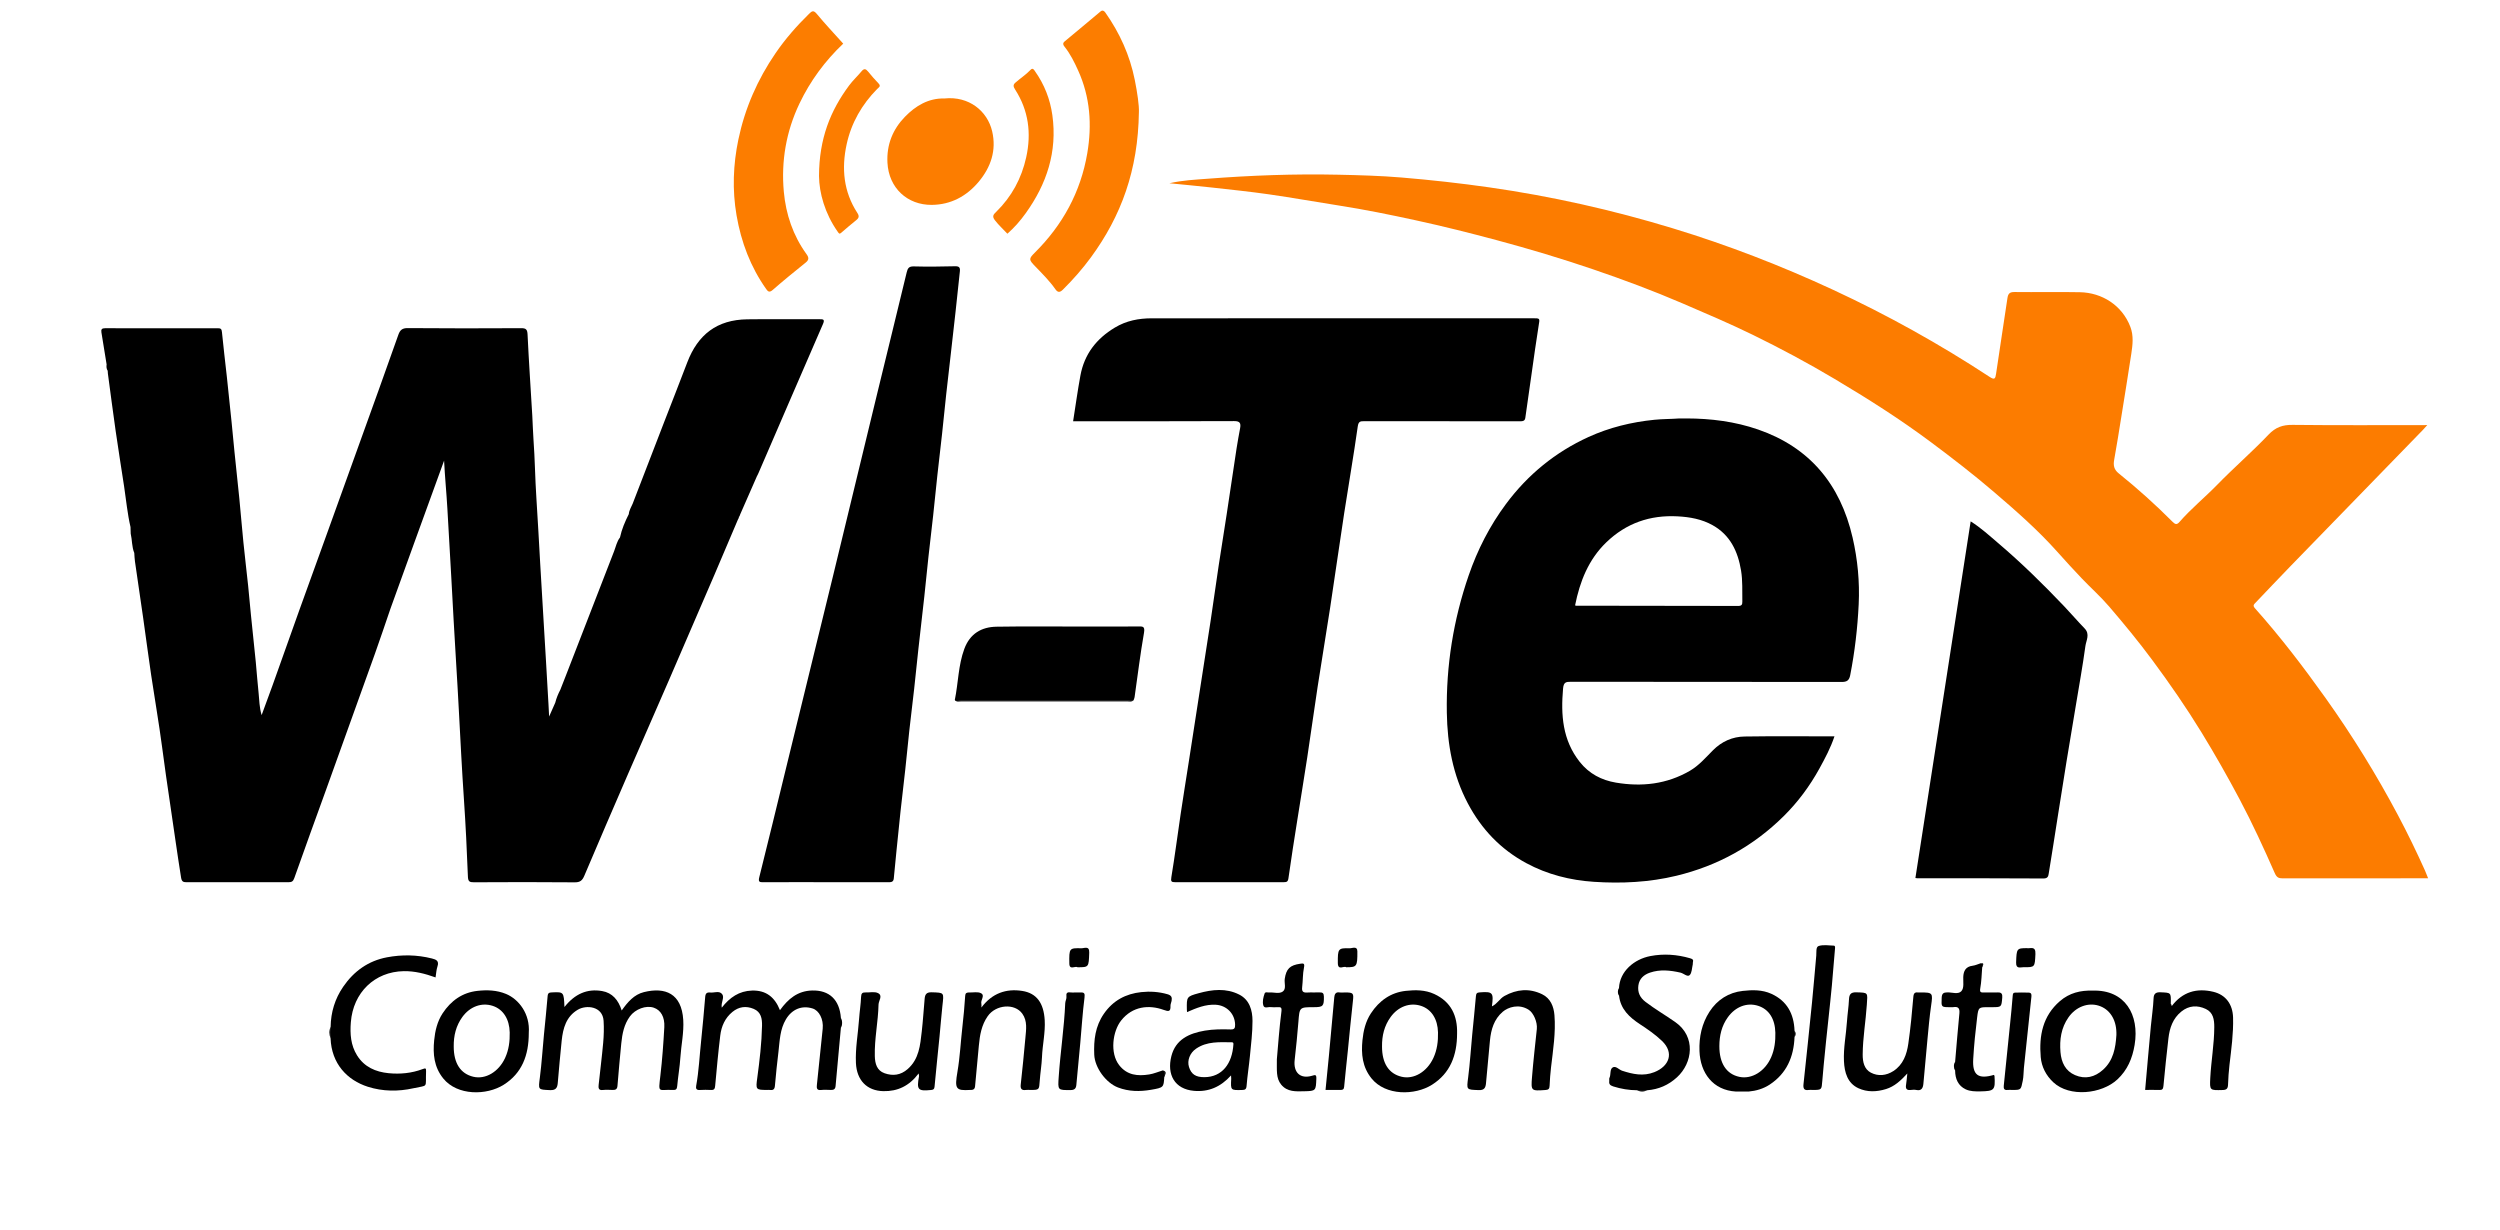 <svg width="610" height="300" xmlns="http://www.w3.org/2000/svg" xml:space="preserve" version="1.1">
 <defs id="defs6">
  <clipPath id="clipPath18" clipPathUnits="userSpaceOnUse">
   <path id="path16" d="m-53.85,595.046l1080,0l0,-529.472l-1080,0l0,529.472z"/>
  </clipPath>
 </defs>
 <g>
  <title>Layer 1</title>
  <g transform="matrix(0.608 0 0 -0.619 13.029 338.06)" id="g10">
   <g id="g12">
    <g clip-path="url(#clipPath18)" id="g14">
     <g id="g20">
      <path id="path22" d="m952.657,378.563c-0.807,-0.881 -1.231,-1.375 -1.685,-1.839c-17.77,-17.961 -35.557,-35.911 -53.317,-53.886c-4.644,-4.699 -9.217,-9.471 -13.828,-14.203c-0.668,-0.685 -1.314,-1.159 -0.32,-2.253c10.189,-11.216 19.471,-23.155 28.362,-35.414c10.697,-14.756 20.383,-30.135 29.048,-46.166c3.871,-7.157 7.46,-14.447 10.85,-21.835c0.414,-0.905 0.763,-1.845 1.248,-3.037l-2.369,0c-18.659,0 -37.313,0.016 -55.973,-0.028c-1.69,-0.006 -2.441,0.365 -3.236,2.137c-4.395,9.808 -8.952,19.543 -14.065,29.014c-4.838,8.951 -9.918,17.743 -15.302,26.38c-6.146,9.857 -12.834,19.344 -19.819,28.605c-5.451,7.229 -11.277,14.17 -17.241,21.007c-3.468,3.97 -7.411,7.399 -11.039,11.143c-3.313,3.414 -6.588,6.936 -9.802,10.473c-7.709,8.488 -16.39,15.968 -25.165,23.357c-8.222,6.933 -16.777,13.413 -25.435,19.764c-12.453,9.134 -25.541,17.279 -38.871,25.06c-10.647,6.221 -21.564,11.961 -32.67,17.293c-9.305,4.464 -18.837,8.446 -28.351,12.463c-11.718,4.948 -23.647,9.314 -35.679,13.342c-12.751,4.271 -25.656,8.071 -38.678,11.5c-10.818,2.85 -21.675,5.528 -32.603,7.861c-10.239,2.187 -20.516,4.244 -30.875,5.829c-9.328,1.43 -18.627,3.073 -27.97,4.392c-7.618,1.078 -15.28,1.851 -22.926,2.69c-5.495,0.602 -10.997,1.091 -17.081,1.69c5.401,1.195 10.352,1.4 15.245,1.77c17.478,1.325 34.988,1.974 52.522,1.593c8.443,-0.182 16.903,-0.406 25.319,-1.097c11.796,-0.966 23.563,-2.244 35.299,-3.893c24.949,-3.501 49.446,-8.91 73.578,-16.122c22.039,-6.585 43.471,-14.725 64.394,-24.256c21.786,-9.929 42.732,-21.388 62.855,-34.349c1.955,-1.258 2.269,-0.714 2.562,1.309c1.447,9.927 3.087,19.825 4.55,29.751c0.282,1.889 1,2.438 2.906,2.413c8.736,-0.107 17.477,0.092 26.208,-0.077c8.796,-0.168 16.904,-5.127 20.211,-13.634c1.38,-3.554 0.928,-7.124 0.375,-10.694c-1.264,-8.173 -2.611,-16.332 -3.948,-24.491c-0.944,-5.766 -1.861,-11.533 -2.921,-17.276c-0.409,-2.196 -0.045,-3.838 1.795,-5.291c7.554,-5.972 14.778,-12.336 21.63,-19.101c1.094,-1.077 1.734,-1.259 2.806,-0.05c4.666,5.243 10.161,9.634 15.097,14.609c6.705,6.762 13.989,12.95 20.615,19.784c2.866,2.954 5.71,3.893 9.68,3.848c17.81,-0.198 35.619,-0.085 54.014,-0.085" fill="#fc7c00" fill-rule="evenodd"/>
     </g>
     <g id="g24">
      <path id="path26" d="m409.227,380.09c0.986,6.132 1.817,12.107 2.93,18.024c1.59,8.441 6.417,14.513 13.797,18.878c4.658,2.759 9.628,3.667 14.824,3.673c50.976,0.044 101.952,0.028 152.928,0.025c2.999,0 2.838,0.019 2.335,-2.991c-1.015,-6.107 -1.843,-12.248 -2.744,-18.375c-0.872,-5.961 -1.734,-11.925 -2.595,-17.892c-0.177,-1.223 -0.983,-1.364 -2.021,-1.356c-3.904,0.036 -7.808,0.014 -11.708,0.014c-16.964,0 -33.929,-0.011 -50.892,0.02c-1.563,0.002 -2.331,-0.017 -2.634,-2.129c-1.629,-11.404 -3.657,-22.749 -5.435,-34.133c-1.949,-12.475 -3.732,-24.975 -5.665,-37.449c-1.607,-10.332 -3.38,-20.643 -4.992,-30.975c-1.441,-9.266 -2.729,-18.555 -4.164,-27.821c-1.265,-8.184 -2.656,-16.351 -3.965,-24.535c-1.231,-7.698 -2.496,-15.391 -3.584,-23.105c-0.204,-1.458 -0.784,-1.568 -1.928,-1.568c-14.504,0.016 -29.008,0.016 -43.512,-0.006c-1.568,-0.006 -1.842,0.293 -1.543,2.043c1.397,8.267 2.474,16.589 3.73,24.884c1.016,6.714 2.131,13.413 3.192,20.128c1.466,9.272 2.918,18.549 4.384,27.827c1.478,9.36 2.988,18.72 4.432,28.086c1.124,7.305 2.14,14.629 3.258,21.928c1.027,6.704 2.154,13.389 3.192,20.088c1.347,8.689 2.637,17.386 3.987,26.076c0.412,2.65 0.925,5.287 1.414,7.924c0.359,1.946 -0.072,2.786 -2.4,2.775c-20.948,-0.1 -41.9,-0.058 -62.851,-0.058l-1.77,0z" fill="#000000" fill-rule="nonzero"/>
     </g>
     <g id="g28">
      <path id="path30" d="m309.896,198.399c-8.311,0 -16.622,0.028 -24.933,-0.021c-1.557,-0.006 -2.176,0.049 -1.671,2.02c3.598,14.011 7.022,28.059 10.515,42.091c6.334,25.452 12.698,50.898 19.007,76.356c6.047,24.406 12.025,48.825 18.055,73.233c3.844,15.553 7.751,31.093 11.561,46.655c0.409,1.665 0.895,2.446 2.863,2.391c5.506,-0.155 11.025,-0.066 16.534,0.058c1.579,0.033 2.137,-0.406 1.958,-1.98c-0.611,-5.34 -1.149,-10.688 -1.743,-16.028c-0.593,-5.335 -1.217,-10.666 -1.836,-15.998c-0.635,-5.503 -1.297,-11.003 -1.911,-16.506c-0.577,-5.177 -1.079,-10.362 -1.656,-15.537c-0.613,-5.508 -1.295,-11.008 -1.908,-16.514c-0.577,-5.18 -1.077,-10.368 -1.654,-15.545c-0.616,-5.511 -1.303,-11.011 -1.916,-16.52c-0.577,-5.185 -1.069,-10.377 -1.649,-15.556c-0.784,-7.019 -1.629,-14.027 -2.418,-21.045c-0.575,-5.097 -1.072,-10.205 -1.652,-15.308c-0.624,-5.495 -1.33,-10.983 -1.949,-16.484c-0.572,-5.086 -1.049,-10.177 -1.613,-15.263c-0.618,-5.583 -1.314,-11.155 -1.932,-16.732c-0.572,-5.175 -1.091,-10.349 -1.621,-15.524c-0.37,-3.595 -0.723,-7.184 -1.069,-10.779c-0.154,-1.608 -1.3,-1.469 -2.426,-1.469c-8.314,0.011 -16.625,0.005 -24.936,0.005" fill="#000000" fill-rule="nonzero"/>
     </g>
     <g id="g32">
      <path id="path34" d="m747.251,200.04c7.378,46.773 14.756,93.53 22.178,140.585c4.152,-2.573 7.505,-5.624 10.962,-8.507c9.36,-7.811 18.134,-16.261 26.606,-25.018c2.761,-2.861 5.378,-5.86 8.167,-8.687c2.236,-2.269 0.618,-4.71 0.31,-6.941c-1.094,-7.853 -2.53,-15.661 -3.85,-23.481c-1.231,-7.328 -2.501,-14.65 -3.722,-21.978c-1.16,-7.008 -2.28,-14.022 -3.407,-21.029c-1.237,-7.693 -2.43,-15.39 -3.722,-23.066c-0.171,-1.039 -0.293,-2.077 -2.121,-2.061c-16.876,0.122 -33.752,0.073 -50.628,0.078c-0.248,0 -0.502,0.066 -0.773,0.105" fill="#000000" fill-rule="nonzero"/>
     </g>
     <g id="g36">
      <path id="path38" d="m435.629,501.946c-0.315,-22.964 -7.162,-41.041 -19.259,-57.26c-3.387,-4.539 -7.162,-8.747 -11.226,-12.701c-1.21,-1.179 -2.06,-1.226 -3.04,0.152c-2.339,3.28 -5.222,6.088 -8.027,8.946c-2.642,2.692 -2.781,2.968 -0.166,5.525c11.108,10.859 18.373,23.848 21.01,39.172c1.916,11.127 1.167,22.089 -3.67,32.556c-1.535,3.327 -3.147,6.558 -5.475,9.41c-0.483,0.591 -0.889,1.301 0.055,2.068c4.824,3.904 9.595,7.872 14.397,11.804c0.762,0.624 1.394,0.323 1.919,-0.406c5.77,-8.04 9.846,-16.848 11.825,-26.565c1.028,-5.028 1.779,-10.108 1.657,-12.701" fill="#fc7d00" fill-rule="evenodd"/>
     </g>
     <g id="g40">
      <path id="path42" d="m316.966,528.939c-7.331,-6.848 -13.214,-14.667 -17.558,-23.613c-5.334,-10.99 -7.394,-22.666 -6.281,-34.741c0.82,-8.904 3.699,-17.29 9.095,-24.61c0.958,-1.295 1.107,-2.211 -0.287,-3.316c-4.487,-3.551 -8.969,-7.115 -13.306,-10.845c-1.289,-1.107 -1.892,-0.572 -2.565,0.364c-6.287,8.739 -10.048,18.486 -11.906,29.074c-1.762,10.035 -1.356,20.049 0.729,29.873c2.609,12.293 7.681,23.668 14.907,34.025c3.932,5.644 8.48,10.741 13.43,15.501c1.146,1.105 1.789,1.607 3.123,0.022c3.374,-4.003 7.013,-7.783 10.619,-11.734" fill="#fc7d00" fill-rule="evenodd"/>
     </g>
     <g id="g44">
      <path id="path46" d="m361.752,270.238c1.4,6.683 1.37,13.629 3.813,20.118c2.253,5.991 6.873,8.648 12.928,8.747c11.019,0.177 22.042,0.061 33.064,0.067c7.886,0 15.769,-0.028 23.654,0.021c1.826,0.012 2.952,0.238 2.458,-2.529c-1.502,-8.399 -2.54,-16.881 -3.774,-25.33c-0.059,-0.408 -0.263,-0.795 -0.398,-1.193c-0.63,-0.365 -1.323,-0.221 -1.991,-0.221c-22.52,-0.005 -45.039,-0.005 -67.556,0.006c-0.735,0.005 -1.532,-0.254 -2.198,0.314" fill="#000000" fill-rule="nonzero"/>
     </g>
     <g id="g48">
      <path id="path50" d="m357.586,507.325c9.868,1.016 17.271,-4.981 19.159,-12.969c1.77,-7.491 -0.527,-14.104 -5.365,-19.811c-4.898,-5.779 -11.254,-9.101 -18.872,-9.167c-9.752,-0.088 -17.265,6.61 -17.793,16.625c-0.38,7.187 2.193,13.228 7.033,18.113c4.235,4.274 9.394,7.372 15.838,7.209" fill="#fc7d00" fill-rule="evenodd"/>
     </g>
     <g id="g52">
      <path id="path54" d="m205.089,149.185c4.166,5.18 9.134,7.328 15.139,6.295c4.081,-0.701 6.516,-3.528 7.839,-7.659c2.399,3.341 4.981,6.284 8.904,7.24c8.552,2.087 15.142,-0.53 15.797,-10.939c0.315,-4.982 -0.831,-9.902 -1.157,-14.867c-0.246,-3.76 -0.939,-7.494 -1.27,-11.249c-0.111,-1.259 -0.558,-1.573 -1.698,-1.512c-5.937,0.314 -5.926,-1.691 -5.048,5.72c0.751,6.313 1.215,12.662 1.572,19.014c0.229,4.075 -1.436,6.748 -4.211,7.686c-3.112,1.061 -7.455,-0.552 -9.601,-3.434c-2.352,-3.159 -3.067,-6.826 -3.454,-10.587c-0.574,-5.61 -1.063,-11.227 -1.543,-16.843c-0.105,-1.215 -0.724,-1.585 -1.831,-1.552c-1.358,0.034 -2.728,0.127 -4.067,-0.021c-1.715,-0.193 -1.775,0.845 -1.654,1.987c0.596,5.545 1.323,11.078 1.828,16.634c0.259,2.866 0.351,5.781 0.165,8.653c-0.372,5.771 -6.913,6.378 -10.37,4.363c-4.639,-2.7 -5.917,-7.262 -6.444,-12.138c-0.608,-5.6 -1.078,-11.216 -1.588,-16.821c-0.177,-1.944 -0.892,-2.822 -3.142,-2.722c-4.838,0.221 -4.675,0.038 -4.02,5.058c0.723,5.566 1.079,11.177 1.62,16.76c0.489,5.07 1.071,10.122 1.477,15.198c0.105,1.308 0.641,1.452 1.729,1.502c4.763,0.198 4.763,0.225 5.028,-5.766" fill="#000000" fill-rule="nonzero"/>
     </g>
     <g id="g56">
      <path id="path58" d="m316.025,140.908c-0.712,-7.61 -1.444,-15.226 -2.121,-22.841c-0.11,-1.22 -0.706,-1.596 -1.817,-1.568c-1.355,0.033 -2.728,0.127 -4.066,-0.022c-1.756,-0.204 -1.734,0.911 -1.621,2.01c0.756,7.384 1.579,14.761 2.333,22.145c0.381,3.732 -1.416,7.172 -4.067,7.985c-4.341,1.33 -8.289,-0.32 -10.708,-4.308c-2.358,-3.893 -2.457,-8.272 -2.957,-12.574c-0.525,-4.501 -1.066,-9.007 -1.436,-13.518c-0.121,-1.496 -0.698,-1.895 -2.024,-1.718c-0.331,0.045 -0.676,0.006 -1.016,0.006c-4.699,-0.006 -4.691,0.127 -4.045,4.804c0.939,6.809 1.759,13.64 1.905,20.521c0.058,2.75 -0.359,5.4 -3.365,6.632c-3.049,1.248 -5.912,0.873 -8.499,-1.193c-2.982,-2.385 -4.451,-5.666 -4.898,-9.321c-0.812,-6.583 -1.433,-13.193 -2.044,-19.803c-0.107,-1.154 -0.372,-1.712 -1.615,-1.657c-1.522,0.072 -3.057,0.089 -4.575,-0.006c-1.325,-0.077 -1.643,0.526 -1.43,1.668c1.085,5.843 1.339,11.774 1.985,17.66c0.643,5.832 1.123,11.686 1.648,17.528c0.089,0.989 0.483,1.574 1.527,1.585c0.086,0 0.174,0.011 0.254,0c1.701,-0.271 3.86,0.878 5.028,-0.679c1.014,-1.358 -0.558,-3.226 -0.174,-5.323c3.209,4.069 7,6.598 12.127,6.753c5.608,0.176 9.142,-2.557 11.224,-7.737c3.3,4.485 7.107,7.61 12.895,7.765c6.908,0.182 11.003,-3.623 11.555,-10.758c0.24,-1.342 0.243,-2.689 -0.003,-4.036" fill="#000000" fill-rule="nonzero"/>
     </g>
     <g id="g60">
      <path id="path62" d="m635.553,116.378c-3.269,0.022 -6.433,0.536 -9.581,1.513c-1.413,0.442 -1.75,1.044 -1.585,2.302c0.045,0.332 -0.083,0.73 0.056,1c0.707,1.348 0.071,3.385 1.302,4.164c1.248,0.79 2.508,-0.861 3.823,-1.287c4.262,-1.358 8.464,-2.28 12.899,-0.563c5.947,2.309 8.096,7.588 3.093,12.309c-2.739,2.584 -5.793,4.617 -8.919,6.638c-4.125,2.678 -7.703,5.854 -8.321,11.177c-0.244,1.005 -0.21,2.01 -0.029,3.016c0.304,6.642 6.114,11.403 12.58,12.623c5.346,1.01 10.68,0.64 15.943,-0.856c1.077,-0.304 1.441,-0.635 1.132,-1.679c-0.066,-0.237 0.016,-0.513 -0.044,-0.756c-0.365,-1.458 -0.326,-3.358 -1.253,-4.23c-0.884,-0.829 -2.398,0.706 -3.695,0.999c-4.076,0.911 -8.168,1.348 -12.215,0c-2.403,-0.801 -4.286,-2.347 -4.662,-5.025c-0.38,-2.695 0.576,-4.799 2.878,-6.522c3.827,-2.871 7.974,-5.229 11.906,-7.935c8.427,-5.793 6.974,-16.142 0.713,-21.775c-3.435,-3.092 -7.406,-4.776 -11.978,-5.119c-1.348,-0.242 -2.695,-0.254 -4.043,0.006" fill="#000000" fill-rule="nonzero"/>
     </g>
     <g id="g64">
      <path id="path66" d="m111.255,141.388c0.099,5.749 1.717,11.018 5.02,15.756c4.321,6.201 10.144,10.254 17.568,11.635c6.006,1.121 12.078,1.027 18.066,-0.454c1.649,-0.408 2.988,-0.911 2.221,-3.141c-0.451,-1.315 -0.503,-2.767 -0.765,-4.329c-4.214,1.479 -8.356,2.54 -12.754,2.468c-11.699,-0.199 -20.314,-8.427 -21.241,-20.128c-0.37,-4.672 -0.042,-9.04 2.468,-13.028c2.916,-4.633 7.48,-6.56 12.69,-7.063c4.639,-0.442 9.245,-0.016 13.646,1.613c1.195,0.442 1.435,0.398 1.383,-0.933c-0.281,-6.798 1.099,-5.257 -5.125,-6.627c-6.047,-1.331 -12.289,-1.265 -18.229,0.596c-8.333,2.613 -14.584,9.101 -14.97,19.091c-0.205,1.513 -0.246,3.025 0.022,4.544" fill="#000000" fill-rule="nonzero"/>
     </g>
     <g id="g68">
      <path id="path70" d="m347.237,123.005c-3.764,-4.942 -8.463,-7.107 -14.179,-6.98c-6.579,0.143 -10.671,4.28 -10.989,11.088c-0.273,5.821 0.856,11.541 1.262,17.318c0.204,2.922 0.688,5.832 0.806,8.753c0.056,1.369 0.495,1.8 1.754,1.751c1.689,-0.073 3.622,0.419 5.014,-0.249c2.093,-0.994 0.27,-2.988 0.237,-4.512c-0.143,-6.809 -1.676,-13.519 -1.493,-20.36c0.077,-2.971 0.844,-5.661 3.879,-6.721c3.305,-1.154 6.461,-0.828 9.324,1.651c4.572,3.954 5.006,9.405 5.635,14.778c0.506,4.318 0.757,8.67 1.166,13c0.154,1.645 0.756,2.54 2.802,2.473c5.18,-0.171 4.921,-0.006 4.322,-5.323c-0.451,-4.004 -0.743,-8.041 -1.152,-12.056c-0.671,-6.604 -1.38,-13.203 -2.004,-19.813c-0.094,-0.988 -0.45,-1.226 -1.378,-1.32c-5.31,-0.53 -5.87,0.078 -4.849,5.428c0.03,0.15 -0.041,0.321 -0.157,1.094" fill="#000000" fill-rule="nonzero"/>
     </g>
     <g id="g72">
      <path id="path74" d="m372.424,148.986c4.291,5.661 9.957,7.538 16.362,6.55c5.876,-0.901 8.642,-4.843 9.043,-11.536c0.29,-4.893 -0.9,-9.714 -1.096,-14.595c-0.127,-3.099 -0.68,-6.18 -0.895,-9.273c-0.251,-3.622 -0.182,-3.627 -3.755,-3.627c-0.591,0 -1.196,0.066 -1.778,-0.011c-1.637,-0.216 -2.295,0.358 -2.104,2.087c0.679,6.146 1.325,12.298 1.877,18.461c0.293,3.242 0.867,6.627 -1.231,9.509c-3.076,4.23 -10.625,3.618 -13.897,-0.977c-2.479,-3.48 -3.17,-7.472 -3.55,-11.58c-0.495,-5.362 -1.031,-10.719 -1.525,-16.087c-0.085,-0.928 -0.541,-1.369 -1.449,-1.397c-0.169,0 -0.34,0.005 -0.508,-0.005c-5.763,-0.348 -6.299,0.353 -5.114,7.14c1.022,5.848 1.292,11.778 1.982,17.66c0.478,4.086 0.857,8.178 1.127,12.282c0.072,1.082 0.511,1.286 1.353,1.331c0.086,0.005 0.171,0.005 0.254,0.005c1.604,-0.055 3.466,0.381 4.749,-0.292c1.726,-0.901 -0.257,-2.717 0.138,-4.137c0.102,-0.37 0.017,-0.789 0.017,-1.508" fill="#000000" fill-rule="nonzero"/>
     </g>
     <g id="g76">
      <path id="path78" d="m850.148,149.583c4.291,5.562 9.989,7.174 16.616,5.616c5.059,-1.187 7.831,-4.931 7.975,-10.194c0.171,-6.262 -0.707,-12.436 -1.442,-18.632c-0.309,-2.584 -0.48,-5.196 -0.58,-7.803c-0.055,-1.485 -0.557,-2.059 -2.12,-2.098c-5.241,-0.144 -5.268,-0.199 -5.009,4.776c0.354,6.693 1.585,13.31 1.607,20.029c0.006,3.01 -0.431,5.766 -3.401,7.141c-3.397,1.568 -6.792,1.386 -9.825,-1.027c-3.384,-2.69 -4.699,-6.451 -5.174,-10.559c-0.729,-6.262 -1.419,-12.524 -2.004,-18.798c-0.117,-1.242 -0.514,-1.59 -1.668,-1.546c-1.862,0.067 -3.722,0.017 -5.671,0.017c0.767,8.482 1.496,16.853 2.302,25.22c0.354,3.65 0.922,7.278 1.088,10.951c0.067,1.529 0.723,2.407 2.678,2.319c4.308,-0.187 4.314,-0.033 4.225,-4.28c-0.077,-0.452 -0.602,-1.06 0.403,-1.132" fill="#000000" fill-rule="nonzero"/>
     </g>
     <g id="g80">
      <path id="path82" d="m744.01,122.988c-2.739,-2.927 -5.186,-5.103 -8.537,-6.136c-3.794,-1.159 -7.599,-1.264 -11.1,0.326c-4.39,1.994 -5.583,6.224 -5.793,10.664c-0.249,5.218 0.856,10.354 1.199,15.544c0.193,2.922 0.69,5.827 0.817,8.753c0.088,2.078 0.74,2.906 2.966,2.839c4.853,-0.143 4.527,-0.006 4.196,-4.892c-0.441,-6.55 -1.612,-13.022 -1.662,-19.599c-0.023,-2.982 0.635,-5.804 3.269,-7.168c2.927,-1.508 6.191,-1.204 9.079,0.647c3.904,2.506 5.345,6.532 5.963,10.779c0.895,6.13 1.492,12.304 2.022,18.477c0.138,1.574 0.751,1.839 2.026,1.706c0.249,-0.022 0.508,0 0.763,0c5.03,0.011 5.08,-0.176 4.346,-5.169c-0.652,-4.395 -1.038,-8.83 -1.469,-13.252c-0.574,-5.86 -1.061,-11.73 -1.641,-17.589c-0.154,-1.607 -0.74,-2.877 -2.821,-2.436c-0.729,0.155 -1.524,0.095 -2.281,0.006c-1.64,-0.187 -2.11,0.53 -1.85,2.06c0.215,1.253 0.293,2.529 0.508,4.44" fill="#000000" fill-rule="nonzero"/>
     </g>
     <g id="g84">
      <path id="path86" d="m577.299,149.445c2.109,0.949 3.126,3.06 5.036,4.098c4.959,2.689 10.012,3.108 15.114,0.684c3.38,-1.607 4.667,-4.843 4.949,-8.256c0.563,-6.897 -0.564,-13.722 -1.37,-20.553c-0.282,-2.425 -0.475,-4.86 -0.58,-7.295c-0.049,-1.199 -0.469,-1.563 -1.651,-1.646c-5.749,-0.397 -5.859,-0.42 -5.406,5.091c0.519,6.323 1.254,12.624 1.932,18.931c0.299,2.783 -1.358,6.406 -3.247,7.592c-3.937,2.486 -8.266,1.039 -10.42,-0.761c-3.534,-2.96 -4.711,-7.019 -5.147,-11.37c-0.558,-5.606 -1.055,-11.21 -1.584,-16.822c-0.166,-1.739 -0.669,-2.783 -2.889,-2.7c-5.08,0.188 -4.915,0.023 -4.262,5.07c0.722,5.561 1.076,11.171 1.617,16.754c0.492,5.076 1.055,10.139 1.491,15.219c0.094,1.083 0.42,1.392 1.491,1.475c5.252,0.386 5.677,-0.033 4.926,-5.511" fill="#000000" fill-rule="nonzero"/>
     </g>
     <g id="g88">
      <path id="path90" d="m382.847,454.008c-1.67,1.798 -3.498,3.372 -5.017,5.321c-1.27,1.632 -0.494,2.319 0.541,3.316c6.171,5.947 10.147,13.115 12.031,21.484c2.142,9.518 0.936,18.486 -4.437,26.697c-0.793,1.213 -0.873,1.892 0.088,2.726c2.004,1.742 4.274,3.161 6.132,5.094c0.881,0.917 1.4,-0.108 1.776,-0.632c3.727,-5.183 6.041,-10.976 6.936,-17.271c2.049,-14.419 -2.264,-27.126 -10.7,-38.667c-2.148,-2.941 -4.55,-5.655 -7.35,-8.068" fill="#fc7d00" fill-rule="evenodd"/>
     </g>
     <g id="g92">
      <path id="path94" d="m307.253,476.732c0.05,14.86 4.611,25.819 12.072,35.704c1.504,1.994 3.393,3.694 5.008,5.61c0.986,1.168 1.679,1.006 2.576,-0.074c1.348,-1.621 2.74,-3.211 4.222,-4.708c1.143,-1.154 0.036,-1.62 -0.544,-2.2c-6.129,-6.127 -10.371,-13.331 -12.248,-21.819c-2.115,-9.55 -1.226,-18.69 4.293,-27.031c0.818,-1.237 0.688,-1.969 -0.43,-2.841c-2.052,-1.604 -4.04,-3.294 -6.028,-4.978c-0.718,-0.605 -0.872,-0.371 -1.405,0.372c-5.21,7.259 -7.453,15.402 -7.516,21.965" fill="#fc7d00" fill-rule="evenodd"/>
     </g>
     <g id="g96">
      <path id="path98" d="m490.992,128.555c0.496,5.439 0.96,12.138 1.827,18.786c0.237,1.806 -0.281,1.828 -1.556,1.789c-0.934,-0.027 -1.878,-0.094 -2.795,0.023c-1.005,0.121 -2.513,-0.679 -2.905,0.673c-0.436,1.502 -0.019,3.17 0.508,4.666c0.271,0.78 1.193,0.371 1.828,0.426c1.839,0.155 3.998,-0.663 5.461,0.37c1.525,1.077 0.542,3.308 0.801,5.014c0.602,3.96 2.065,5.368 6.224,5.953c1.121,0.154 1.883,0.304 1.497,-1.502c-0.536,-2.535 -0.414,-5.196 -0.735,-7.786c-0.226,-1.807 0.547,-2.171 2.126,-2.065c1.602,0.11 3.22,-0.039 4.826,0.044c1.292,0.071 1.756,-0.327 1.773,-1.702c0.039,-3.682 -0.315,-4.119 -4.042,-4.119c-5.799,0 -5.733,-0.006 -6.191,-5.799c-0.403,-5.025 -0.927,-10.044 -1.501,-15.053c-0.564,-4.898 2.247,-7.527 6.918,-6.196c1.392,0.398 1.851,0.564 1.779,-1.237c-0.188,-4.622 -0.188,-4.765 -4.843,-4.859c-3.336,-0.067 -6.792,-0.331 -9.256,2.612c-2.142,2.557 -1.7,5.693 -1.744,9.962" fill="#000000" fill-rule="nonzero"/>
     </g>
     <g id="g100">
      <path id="path102" d="m774.057,164.83c-0.232,-2.772 -0.266,-5.583 -0.779,-8.3c-0.315,-1.674 0.376,-1.624 1.503,-1.607c1.86,0.022 3.726,-0.044 5.588,0.016c1.535,0.05 1.844,-0.712 1.734,-2.053c-0.32,-3.756 -0.293,-3.761 -4.148,-3.761l-1.27,0c-3.992,0 -4.152,0.021 -4.644,-3.91c-0.69,-5.5 -1.264,-11.023 -1.59,-16.556c-0.371,-6.339 2.01,-8.023 8.294,-6.234c0.088,-0.133 0.238,-0.26 0.249,-0.398c0.359,-5.593 -0.05,-5.986 -5.633,-6.091c-2.033,-0.039 -4.119,-0.028 -5.914,0.801c-3.027,1.392 -4.231,4.109 -4.258,7.377c-0.243,1.177 -0.248,2.353 0.006,3.529c0.557,6.329 1.065,12.658 1.701,18.975c0.198,1.987 -0.37,2.855 -2.425,2.518c-0.414,-0.067 -0.845,-0.011 -1.265,-0.011c-3.667,0 -3.556,0 -3.413,3.694c0.067,1.706 0.713,2.12 2.271,2.143c1.904,0.033 4.323,-0.884 5.599,0.441c1.215,1.265 0.718,3.661 0.79,5.578c0.093,2.447 1.004,4.147 3.727,4.473c1.121,0.138 2.203,0.651 3.297,0.994c1.099,-0.216 0.696,-0.972 0.58,-1.618" fill="#000000" fill-rule="nonzero"/>
     </g>
     <g id="g104">
      <path id="path106" d="m445.809,121.568c-0.249,-4.047 -0.232,-4.146 -5.332,-5.008c-4.459,-0.746 -8.882,-0.729 -13.25,0.916c-4.84,1.828 -9.302,7.792 -9.521,12.934c-0.24,5.748 0.404,11.182 3.85,16.092c3.699,5.279 8.835,7.913 15.017,8.559c3.501,0.37 7.033,0.154 10.517,-0.829c1.657,-0.469 1.892,-1.269 1.662,-2.623c-0.113,-0.656 -0.474,-1.303 -0.447,-1.943c0.091,-2.347 -0.731,-2.33 -2.73,-1.613c-5.918,2.11 -12.525,1.469 -17.076,-4.186c-3.42,-4.252 -4.583,-12.817 -0.781,-17.605c3.195,-4.02 7.483,-4.368 12.033,-3.655c1.861,0.287 3.648,1.055 5.467,1.601c1.411,-0.608 0.566,-1.717 0.591,-2.64" fill="#000000" fill-rule="nonzero"/>
     </g>
     <g id="g108">
      <path id="path110" d="m705.973,116.505c-0.508,0 -1.027,0.066 -1.524,-0.011c-1.9,-0.293 -2.287,0.613 -2.104,2.308c1.171,10.708 2.319,21.421 3.412,32.14c0.625,6.157 1.133,12.331 1.707,18.494c0.121,1.358 -0.232,3.434 0.972,3.81c1.849,0.574 4.015,0.215 6.041,0.138c0.619,-0.022 0.553,-0.635 0.509,-1.176c-0.443,-4.865 -0.801,-9.73 -1.26,-14.59c-0.398,-4.258 -0.889,-8.505 -1.336,-12.757c-0.657,-6.168 -1.364,-12.335 -1.938,-18.509c-0.194,-2.088 -0.387,-4.181 -0.564,-6.269c-0.298,-3.567 -0.177,-3.578 -3.915,-3.578" fill="#000000" fill-rule="nonzero"/>
     </g>
     <g id="g112">
      <path id="path114" d="m510.529,116.505c0.464,4.595 0.934,8.979 1.348,13.369c0.728,7.737 1.408,15.474 2.165,23.21c0.11,1.1 0.551,2.105 2.07,1.861c0.746,-0.116 1.524,-0.016 2.286,-0.016c3.363,-0.006 3.485,-0.287 3.099,-3.578c-0.757,-6.417 -1.337,-12.862 -2.005,-19.289c-0.491,-4.767 -1.044,-9.521 -1.491,-14.286c-0.094,-1.017 -0.52,-1.288 -1.431,-1.277c-2.016,0.028 -4.036,0.006 -6.041,0.006" fill="#000000" fill-rule="nonzero"/>
     </g>
     <g id="g116">
      <path id="path118" d="m786.194,116.505c-0.68,0 -1.364,0.066 -2.032,-0.011c-1.398,-0.16 -1.546,0.718 -1.442,1.723c0.824,8.057 1.685,16.102 2.513,24.16c0.393,3.749 0.774,7.499 1.071,11.254c0.056,0.713 0.161,1.21 0.884,1.226c1.861,0.055 3.728,0.088 5.583,0.005c1.253,-0.054 1.093,-1.087 1.005,-1.916c-0.983,-9.266 -2.005,-18.527 -2.982,-27.798c-0.177,-1.668 -0.099,-3.336 -0.458,-5.026c-0.757,-3.59 -0.624,-3.617 -4.142,-3.617" fill="#000000" fill-rule="nonzero"/>
     </g>
     <g id="g120">
      <path id="path122" d="m410.127,154.929c0.679,0 1.358,-0.022 2.035,0c1.529,0.061 1.863,-0.314 1.634,-2.071c-0.77,-5.919 -1.14,-11.895 -1.69,-17.842c-0.507,-5.523 -1.038,-11.045 -1.584,-16.566c-0.13,-1.332 -0.699,-1.984 -2.267,-1.995c-5.269,-0.021 -5.177,-0.104 -4.807,5.23c0.668,9.703 2.192,19.322 2.617,29.047c0.039,0.906 0.627,1.723 0.48,2.689c-0.176,1.177 0.277,1.729 1.55,1.525c0.662,-0.105 1.352,-0.017 2.032,-0.017" fill="#000000" fill-rule="nonzero"/>
     </g>
     <g id="g124">
      <path id="path126" d="m307.43,420.311c-9.661,-0.033 -19.328,0.086 -28.989,-0.042c-12.088,-0.162 -19.805,-5.972 -24.085,-17.043c-3.03,-7.832 -6.166,-15.623 -9.242,-23.437c-4.227,-10.741 -8.441,-21.49 -12.66,-32.236c-0.56,-1.334 -1.419,-2.554 -1.532,-4.056c-1.513,-2.946 -2.833,-5.964 -3.543,-9.217c-1.272,-1.607 -1.642,-3.609 -2.371,-5.448c-6.539,-16.492 -13.036,-32.998 -19.544,-49.498c-0.679,-1.695 -1.355,-3.391 -2.034,-5.092c-0.865,-1.623 -1.572,-3.307 -2.03,-5.092c-0.723,-1.606 -1.447,-3.214 -2.463,-5.466c-0.141,3.369 -0.337,6.03 -0.48,8.665c-0.472,8.67 -1.039,17.328 -1.552,25.993c-0.5,8.415 -1.019,16.831 -1.524,25.247c-0.522,8.758 -0.964,17.522 -1.557,26.278c-0.519,7.665 -0.586,15.36 -1.163,23.019c-0.234,3.12 -0.287,6.24 -0.475,9.355c-0.643,10.685 -1.383,21.365 -1.902,32.054c-0.1,2.04 -0.663,2.49 -2.601,2.479c-15.181,-0.074 -30.359,-0.108 -45.537,0.031c-2.247,0.022 -3.09,-0.876 -3.738,-2.69c-2.529,-7.068 -5.094,-14.12 -7.676,-21.172c-6.942,-18.964 -13.894,-37.922 -20.849,-56.882c-3.723,-10.147 -7.483,-20.275 -11.191,-30.43c-3.593,-9.841 -7.129,-19.703 -10.713,-29.544c-1.386,-3.811 -2.833,-7.599 -4.413,-11.834c-0.96,3.12 -0.9,5.891 -1.209,8.603c-0.467,4.086 -0.726,8.201 -1.137,12.292c-0.622,6.18 -1.31,12.354 -1.944,18.534c-0.395,3.842 -0.713,7.692 -1.124,11.536c-0.616,5.754 -1.326,11.497 -1.916,17.251c-0.591,5.768 -1.058,11.55 -1.638,17.321c-0.61,6.099 -1.303,12.192 -1.938,18.289c-0.409,3.935 -0.759,7.875 -1.168,11.807c-0.616,5.933 -1.24,11.864 -1.894,17.792c-0.646,5.845 -1.389,11.682 -1.963,17.533c-0.119,1.224 -0.445,1.544 -1.635,1.541c-15.095,-0.036 -30.19,-0.036 -45.282,0.006c-1.298,0.002 -1.649,-0.467 -1.453,-1.643c0.705,-4.211 1.392,-8.427 2.085,-12.641c-0.116,-0.878 -0.083,-1.728 0.436,-2.496c0.025,-0.356 0.047,-0.715 0.072,-1.071c1.035,-7.538 2.016,-15.087 3.117,-22.617c1.077,-7.366 2.284,-14.711 3.421,-22.066c0.818,-5.285 1.301,-10.622 2.546,-15.838c0.025,-0.859 0.05,-1.718 0.075,-2.576c0.607,-2.524 0.409,-5.197 1.435,-7.643c0.086,-1.094 0.108,-2.198 0.266,-3.28c1.09,-7.461 2.225,-14.916 3.31,-22.376c1.083,-7.472 2.069,-14.954 3.192,-22.415c1.428,-9.454 3.112,-18.869 4.385,-28.346c1.024,-7.648 2.137,-15.291 3.299,-22.917c1.45,-9.515 2.773,-19.063 4.324,-28.566c0.26,-1.608 0.804,-1.895 2.217,-1.889c13.646,0.038 27.291,0.033 40.934,0.011c1.237,-0.006 1.82,0.281 2.305,1.645c4.12,11.52 8.408,22.979 12.619,34.465c6.588,17.964 13.173,35.933 19.717,53.913c2.159,5.932 4.186,11.917 6.27,17.876c3.184,8.653 6.365,17.301 9.549,25.952c3.984,10.776 7.966,21.55 11.949,32.324c0.324,-6.422 0.961,-12.69 1.323,-18.977c0.506,-8.811 1.025,-17.619 1.533,-26.433c0.679,-11.74 1.262,-23.485 2.029,-35.225c0.384,-5.854 0.698,-11.719 1.025,-17.578c0.649,-11.751 1.231,-23.508 2.048,-35.248c0.705,-10.145 1.199,-20.306 1.599,-30.472c0.08,-1.961 0.632,-2.281 2.427,-2.27c13.485,0.077 26.973,0.1 40.456,-0.022c2.137,-0.017 3.026,0.713 3.832,2.579c5.777,13.402 11.649,26.761 17.539,40.113c5.456,12.364 10.992,24.691 16.451,37.055c6.102,13.81 12.171,27.639 18.226,41.472c3.181,7.256 6.3,14.543 9.448,21.813c0.89,2.366 1.511,4.829 1.585,7.331c0.133,4.395 1.569,7.83 5.937,9.511c0.224,0.448 0.469,0.887 0.668,1.345c8.637,19.626 17.246,39.263 25.933,58.87c0.833,1.878 0.043,1.889 -1.417,1.883" fill="#000000" fill-rule="nonzero"/>
     </g>
     <g id="g128">
      <path id="path130" d="m410.994,164.863c-0.908,0.635 -3.239,-1.281 -3.286,1.447c-0.105,6.085 -0.025,6.157 4.846,6.035c1.188,-0.027 3.244,1.127 3.142,-1.739c-0.202,-5.743 -0.135,-5.743 -4.702,-5.743" fill="#000000" fill-rule="nonzero"/>
     </g>
     <g id="g132">
      <path id="path134" d="m518.818,164.863c-0.911,0.695 -3.319,-1.452 -3.353,1.629c-0.048,5.704 0.112,5.98 4.717,5.848c1.076,-0.028 3.104,1.049 3.12,-1.22c0.038,-6.026 -0.221,-6.257 -4.484,-6.257" fill="#000000" fill-rule="nonzero"/>
     </g>
     <g id="g136">
      <path id="path138" d="m791.927,172.395c1.358,-0.287 3.661,1.094 3.489,-2.336c-0.254,-5.119 -0.127,-5.24 -4.737,-5.174c-1.287,0.022 -3.109,-0.85 -3.01,1.91c0.188,5.352 0.237,5.6 4.258,5.6" fill="#000000" fill-rule="nonzero"/>
     </g>
     <g id="g140">
      <path id="path142" d="m274.724,341.371c0.759,4.2 0.591,8.524 1.889,12.66c0.9,2.863 2.89,3.954 5.632,4.183c-2.507,-5.614 -5.014,-11.227 -7.521,-16.843" fill="#000000" fill-rule="nonzero"/>
     </g>
     <g id="g144">
      <path id="path146" d="m361.752,270.238c0.751,-0.077 1.505,-0.226 2.256,-0.226c22.575,-0.011 45.152,-0.011 67.727,-0.005c0.588,0 1.177,0.087 1.762,0.132c-0.759,-0.806 -1.751,-0.475 -2.642,-0.475c-22.175,-0.022 -44.35,-0.022 -66.524,0c-0.875,0 -1.892,-0.387 -2.579,0.574" fill="#000000" fill-rule="nonzero"/>
     </g>
     <g id="g148">
      <path id="path150" d="m111.255,141.388c-0.008,-1.519 -0.017,-3.031 -0.022,-4.544c-0.624,1.519 -0.652,3.031 0.022,4.544" fill="#000000" fill-rule="nonzero"/>
     </g>
     <g id="g152">
      <path id="path154" d="m316.025,140.908c0,1.347 0.003,2.694 0.003,4.036c0.657,-1.342 0.66,-2.689 -0.003,-4.036" fill="#000000" fill-rule="nonzero"/>
     </g>
     <g id="g156">
      <path id="path158" d="m635.553,116.378c1.348,-0.006 2.695,-0.006 4.043,-0.006c-1.348,-0.662 -2.695,-0.668 -4.043,0.006" fill="#000000" fill-rule="nonzero"/>
     </g>
     <g id="g160">
      <path id="path162" d="m763.194,127.643c0,-1.177 0,-2.353 -0.006,-3.529c-0.64,1.176 -0.645,2.352 0.006,3.529" fill="#000000" fill-rule="nonzero"/>
     </g>
     <g id="g164">
      <path id="path166" d="m445.809,121.568c-0.359,0.846 0.671,2 -0.591,2.64c1.994,-0.48 0.862,-1.651 0.591,-2.64" fill="#000000" fill-rule="nonzero"/>
     </g>
     <g id="g168">
      <path id="path170" d="m628.291,156.646c0.012,-1.006 0.017,-2.011 0.028,-3.016c-0.64,1 -0.619,2.005 -0.028,3.016" fill="#000000" fill-rule="nonzero"/>
     </g>
     <g id="g172">
      <path id="path174" d="m698.744,137.346l0,2.513c0.618,-0.839 0.618,-1.673 0,-2.513" fill="#000000" fill-rule="nonzero"/>
     </g>
     <g id="g176">
      <path id="path178" d="m774.057,164.83c-0.171,0.541 0.381,1.348 -0.58,1.618c1.192,0.05 1.259,-0.143 0.58,-1.618" fill="#000000" fill-rule="nonzero"/>
     </g>
     <g id="g180">
      <path id="path182" d="m850.148,149.583c-0.199,-0.304 -0.408,-1.061 -0.707,-0.701c-0.387,0.474 -0.177,1.275 0.304,1.833c0.137,-0.375 0.27,-0.751 0.403,-1.132" fill="#000000" fill-rule="nonzero"/>
     </g>
     <g id="g184">
      <path id="path186" d="m676.142,307.287c-21.697,0.061 -43.394,0.072 -65.091,0.094c-0.077,0 -0.16,0.05 -0.376,0.127c1.934,9.526 5.418,18.086 12.481,24.803c8.018,7.624 17.61,10.865 28.632,10.296c4.965,-0.256 9.731,-1.098 14.093,-3.495c7.025,-3.86 10.128,-10.285 11.404,-17.87c0.679,-4.037 0.436,-8.101 0.513,-12.154c0.029,-1.243 -0.237,-1.806 -1.656,-1.801m45.896,26.979c-4.938,21.026 -17.274,35.555 -37.911,42.568c-9.299,3.159 -18.952,4.349 -28.755,4.369c-1.009,-0.006 -2.015,-0.006 -3.02,-0.012c-3.285,-0.24 -6.577,-0.19 -9.874,-0.519c-9.172,-0.911 -18.024,-3.029 -26.396,-6.778c-13.276,-5.942 -24.37,-14.825 -33.139,-26.41c-6.489,-8.568 -11.437,-18.05 -14.992,-28.218c-6.12,-17.496 -9.063,-35.514 -8.748,-54.058c0.21,-12.514 2.396,-24.514 8.411,-35.707c5.5,-10.233 13.192,-18.13 23.447,-23.574c8.487,-4.512 17.693,-6.765 27.119,-7.378c11.106,-0.724 22.255,-0.21 33.2,2.396c16.484,3.921 30.853,11.663 43.013,23.487c5.704,5.543 10.459,11.845 14.336,18.764c2.264,4.042 4.495,8.146 6.041,12.691c-12.177,0 -24.132,0.121 -36.088,-0.062c-4.826,-0.071 -9.123,-1.933 -12.657,-5.411c-2.921,-2.877 -5.638,-6.014 -9.249,-8.085c-9.306,-5.323 -19.351,-6.4 -29.721,-4.677c-5.738,0.955 -10.747,3.473 -14.54,8.2c-6.887,8.593 -7.594,18.456 -6.666,28.848c0.227,2.529 1.121,2.706 3.17,2.701c36.221,-0.05 72.435,-0.016 108.656,-0.072c2.037,0 2.992,0.558 3.412,2.673c1.839,9.233 2.944,18.565 3.403,27.948c0.435,8.858 -0.426,17.665 -2.452,26.316" fill="#000000" fill-rule="nonzero"/>
     </g>
     <g id="g188">
      <path id="path190" d="m553.808,129.106c-2.585,-5.494 -7.858,-8.543 -12.734,-7.41c-5.164,1.192 -7.892,5.334 -7.875,11.966c-0.05,4.23 0.905,8.145 3.473,11.613c3.032,4.098 7.737,5.81 12.21,4.357c4.202,-1.369 6.659,-5.246 6.781,-10.459c0.082,-3.501 -0.353,-6.88 -1.855,-10.067m0.331,25.221c-3.65,1.65 -7.565,1.639 -11.387,1.231c-6.042,-0.64 -10.674,-3.866 -14.026,-8.88c-2.138,-3.197 -3.016,-6.903 -3.386,-10.619c-0.53,-5.356 -0.077,-10.492 3.651,-15.026c5.643,-6.859 17.4,-6.754 24.281,-2.474c7.272,4.523 10.061,11.552 10.045,20.272c0.177,6.793 -2.325,12.403 -9.178,15.496" fill="#000000" fill-rule="nonzero"/>
     </g>
     <g id="g192">
      <path id="path194" d="m181.269,129.106c-2.584,-5.494 -7.858,-8.543 -12.734,-7.41c-5.161,1.192 -7.889,5.34 -7.878,11.966c-0.047,4.23 0.911,8.145 3.473,11.613c3.035,4.098 7.743,5.81 12.213,4.357c4.197,-1.364 6.668,-5.252 6.781,-10.459c0.075,-3.496 -0.358,-6.88 -1.855,-10.067m0.339,25.254c-3.711,1.496 -7.576,1.606 -11.395,1.198c-6.044,-0.64 -10.677,-3.86 -14.029,-8.88c-2.131,-3.197 -3.01,-6.908 -3.379,-10.619c-0.536,-5.356 -0.08,-10.498 3.65,-15.032c5.649,-6.853 17.397,-6.748 24.281,-2.468c7.27,4.523 10.061,11.552 10.042,20.46c0.569,7.46 -4.014,13.259 -9.17,15.341" fill="#000000" fill-rule="nonzero"/>
     </g>
     <g id="g196">
      <path id="path198" d="m827.915,138.152c-0.326,-5.136 -1.237,-10.04 -5.356,-13.689c-3.331,-2.956 -7.164,-3.838 -11.239,-2.116c-3.848,1.629 -5.506,4.981 -5.847,9.051c-0.41,4.92 0.264,9.587 3.208,13.712c2.949,4.142 7.797,5.958 12.16,4.6c4.307,-1.336 6.958,-5.285 7.074,-10.542c0.006,-0.337 0,-0.679 0,-1.016m-9.498,17.5c-4.871,0.16 -9.316,-0.884 -13.16,-4.131c-6.925,-5.864 -8.433,-13.64 -7.709,-22.066c0.332,-3.85 2.138,-7.263 5.053,-9.935c6.533,-5.986 19.377,-4.661 25.706,1.12c4.043,3.696 6.013,8.289 6.92,13.597c2.026,11.928 -3.883,21.835 -16.81,21.415" fill="#000000" fill-rule="nonzero"/>
     </g>
     <g id="g200">
      <path id="path202" d="m689.384,129.438c-2.469,-5.622 -7.813,-8.825 -12.789,-7.775c-5.219,1.092 -8.029,5.35 -8.019,12.121c0.017,4.125 0.912,7.979 3.408,11.376c3.07,4.174 7.686,5.908 12.16,4.5c4.356,-1.369 6.781,-5.191 6.902,-10.603c0.077,-3.335 -0.32,-6.571 -1.662,-9.619m9.36,10.42c-0.254,6.671 -3.026,11.74 -9.316,14.546c-3.678,1.639 -7.615,1.552 -11.437,1.138c-5.654,-0.608 -10.265,-3.469 -13.375,-8.202c-3.053,-4.649 -4.235,-9.928 -4.019,-15.528c0.325,-8.581 5.367,-15.424 14.656,-15.948l5.058,0c3.049,0.276 5.936,1.104 8.505,2.772c6.758,4.39 9.614,10.884 9.928,18.709c0.232,0.84 0.232,1.674 0,2.513" fill="#000000" fill-rule="nonzero"/>
     </g>
     <g id="g204">
      <path id="path206" d="m461.923,121.536c-3.501,-0.012 -5.269,1.132 -6.193,4.02c-0.812,2.529 0.345,5.528 2.835,7.201c4.418,2.97 9.441,2.568 14.394,2.523c0.544,0 0.632,-0.308 0.599,-0.817c-0.467,-7.543 -4.492,-12.889 -11.635,-12.927m13.938,32.569c-5.235,2.602 -10.779,1.999 -16.2,0.536c-4.889,-1.32 -4.856,-1.447 -4.787,-6.344c0.003,-0.326 0.041,-0.657 0.071,-1.111c3.758,1.596 7.436,3.143 11.589,2.888c4.354,-0.265 7.626,-3.578 7.706,-7.836c0.025,-1.386 -0.271,-1.937 -1.789,-1.893c-3.449,0.098 -6.9,0.104 -10.338,-0.464c-6.38,-1.067 -11.779,-3.513 -13.46,-10.095c-1.839,-7.207 1.278,-12.967 9.081,-13.646c5.804,-0.507 10.691,1.513 14.877,6.085c0.039,-0.701 0.083,-0.999 0.069,-1.292c-0.248,-4.605 -0.251,-4.566 4.316,-4.456c1.212,0.034 1.737,0.221 1.85,1.64c0.317,3.927 0.961,7.825 1.342,11.746c0.447,4.606 1.043,9.234 1.035,13.85c-0.011,4.202 -1.193,8.328 -5.362,10.392" fill="#000000" fill-rule="nonzero"/>
     </g>
    </g>
   </g>
  </g>
 </g>
</svg>